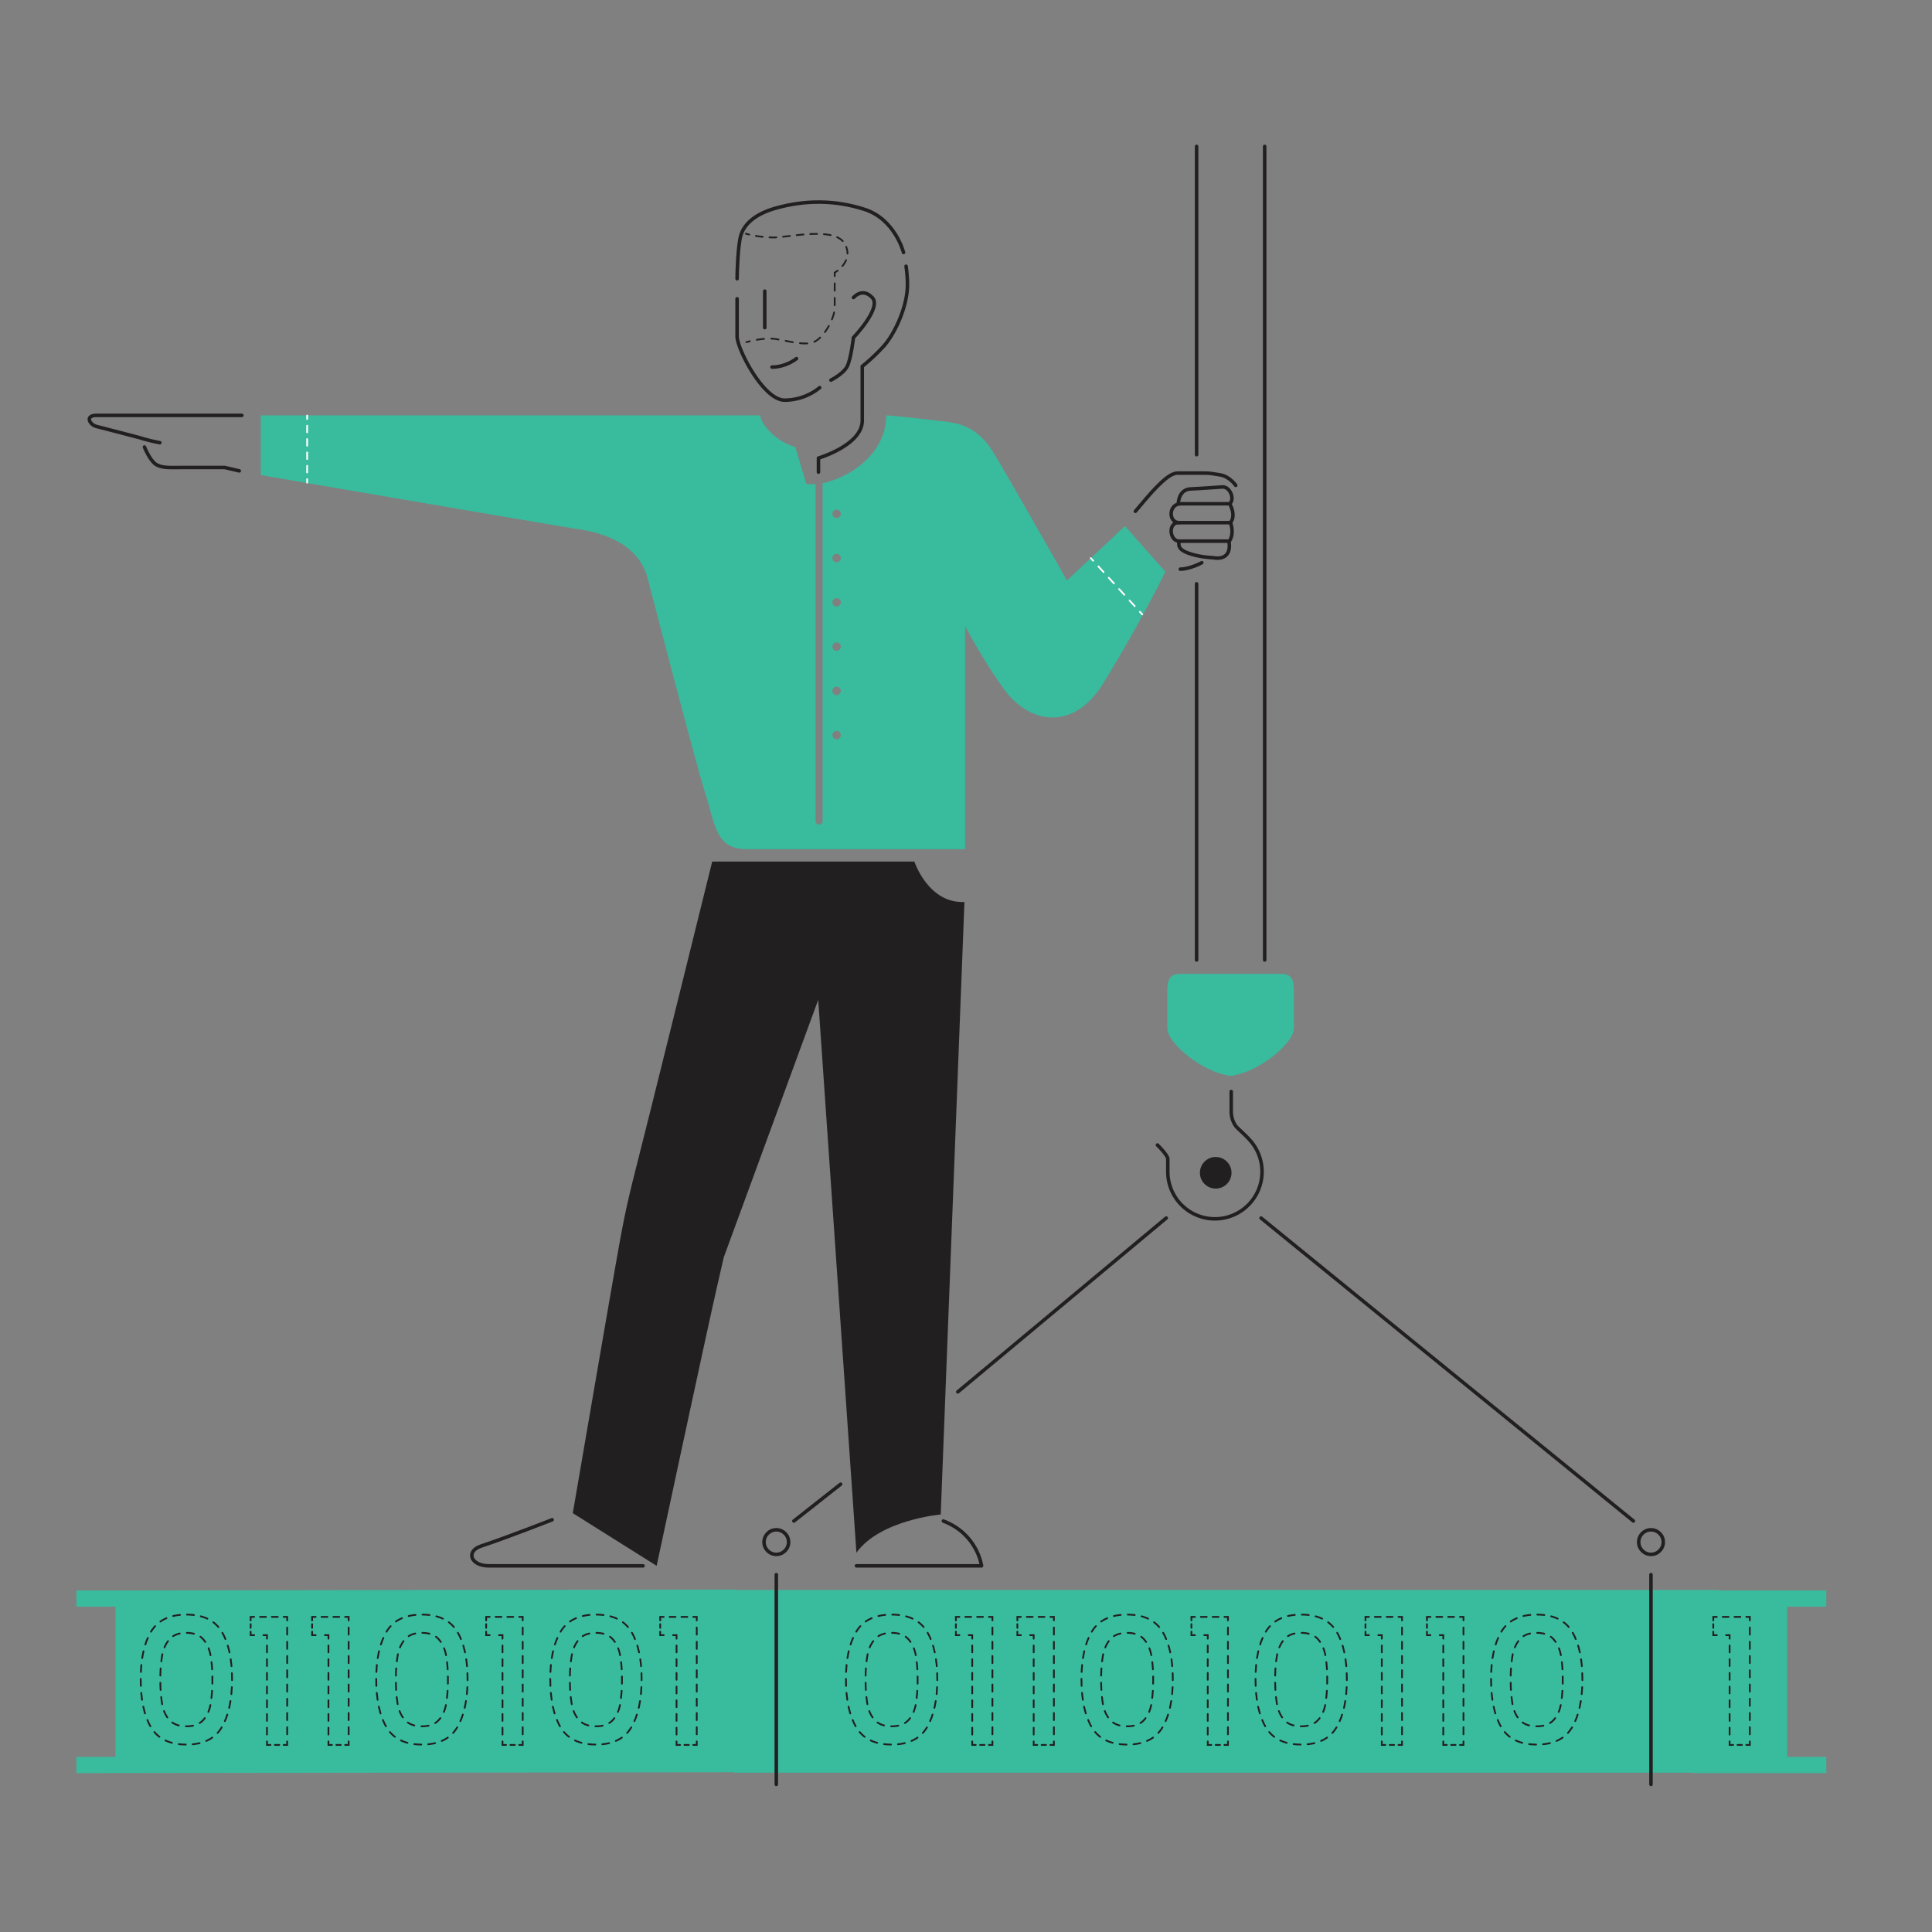 <svg xmlns="http://www.w3.org/2000/svg" viewBox="0 0 2200 2200"><rect x="0" y="0" width="2200" height="2200" fill="#808080" stroke="none"/><defs><style>.cls-1{fill:#221f20;}.cls-2{fill:#39bb9d;}.cls-10,.cls-11,.cls-12,.cls-13,.cls-14,.cls-15,.cls-16,.cls-17,.cls-18,.cls-3,.cls-4,.cls-5,.cls-6,.cls-7,.cls-8,.cls-9{fill:none;stroke-linecap:round;}.cls-3,.cls-4,.cls-5{stroke:#fff;}.cls-10,.cls-11,.cls-12,.cls-13,.cls-14,.cls-15,.cls-16,.cls-17,.cls-3,.cls-4,.cls-5,.cls-6,.cls-7,.cls-8,.cls-9{stroke-miterlimit:10;stroke-width:2px;}.cls-4{stroke-dasharray:8.76 8.76;}.cls-5{stroke-dasharray:7.61 7.61;}.cls-10,.cls-11,.cls-12,.cls-13,.cls-14,.cls-15,.cls-16,.cls-17,.cls-18,.cls-6,.cls-7,.cls-8,.cls-9{stroke:#221f20;}.cls-7{stroke-dasharray:7.77 7.77;}.cls-8{stroke-dasharray:8.28 8.28;}.cls-9{stroke-dasharray:7.95 7.95;}.cls-10{stroke-dasharray:8.16 8.16;}.cls-11{stroke-dasharray:4.27 4.27;}.cls-12{stroke-dasharray:6.72 6.72;}.cls-13{stroke-dasharray:8.11 8.11;}.cls-14{stroke-dasharray:5 5;}.cls-15{stroke-dasharray:7.8 7.8;}.cls-16{stroke-dasharray:7.95 7.95;}.cls-17{stroke-dasharray:7.95 7.95;}.cls-18{stroke-linejoin:round;stroke-width:4px;}</style></defs><g id="solid_shapes" data-name="solid shapes"><path class="cls-1" d="M811,981.1h230.22s15.78,47.9,57,46l-27,697.47s-69,6-96,43.5l-43.5-629.53-107.49,293s-4.29,18.66-7.23,31.43c-12.77,55.57-69.27,320.06-69.27,320.06l-78.58-49.37-16.91-10.63s41.59-242.34,48.49-281c7.5-42,10.5-61.49,24-114C737,1280.53,811,981.1,811,981.1Z"/><circle class="cls-1" cx="1384.35" cy="1335.47" r="18"/><path class="cls-2" d="M1458,1109H1344.66c-12.37,0-15.46,5-15.46,21.44v40.36c0,17.62,40.22,49.45,69,53.74v.49c1,0,2,0,3.1-.13,1.05.08,2.08.13,3.09.13v-.49c28.83-4.29,69-36.12,69-53.74v-40.36C1473.49,1114,1470.4,1109,1458,1109Z"/><polygon class="cls-2" points="87 1811.08 87 1829.57 131.48 1829.57 131.48 2000.59 87 2000.59 87 2019.08 838.54 2018.08 838.54 1810.08 87 1811.08"/><polygon class="cls-2" points="2079.67 1811.08 2079.67 1829.57 2035.19 1829.57 2035.19 2000.59 2079.67 2000.59 2079.67 2019.08 1928.65 2019.08 1928.65 1811.08 2079.67 1811.08"/><rect class="cls-2" x="835.55" y="1810.58" width="1121.4" height="208"/><path class="cls-2" d="M1281,599l-66,62s-68-120-84-146-34.26-32.57-55-35c-59.8-7-66.8-7-66.8-7,0,41.56-38.37,69.81-72.59,77.3a4,4,0,0,1,.08.78V935a4,4,0,0,1-8,0V551.38c-4.64.11-10.47-.26-10.47-.26l-12.57-42c-24.92-7.5-39.92-28.5-39.92-36.12H297v68s314,54,364,62,70,32,76,54,54,208,66,246,12,64,48,64h248V713s22,42,46,74c25.63,34.18,75.84,49.17,112-10,44-72,70-126,70-126ZM952.66,841.9a4.79,4.79,0,1,1,4.79-4.79A4.8,4.8,0,0,1,952.66,841.9Zm0-50.4a4.79,4.79,0,1,1,4.79-4.79A4.79,4.79,0,0,1,952.66,791.5Zm0-50.4a4.79,4.79,0,1,1,4.79-4.79A4.79,4.79,0,0,1,952.66,741.1Zm0-50.4a4.79,4.79,0,1,1,4.79-4.79A4.79,4.79,0,0,1,952.66,690.7Zm0-50.4a4.79,4.79,0,1,1,4.79-4.79A4.79,4.79,0,0,1,952.66,640.3Zm0-50.4a4.79,4.79,0,1,1,4.79-4.79A4.79,4.79,0,0,1,952.66,589.9Z"/></g><g id="inverted_dotted_lines" data-name="inverted dotted lines"><line class="cls-3" x1="1242.11" y1="635.54" x2="1244.81" y2="638.49"/><line class="cls-4" x1="1250.72" y1="644.95" x2="1295.05" y2="693.43"/><line class="cls-3" x1="1298" y1="696.66" x2="1300.7" y2="699.61"/><line class="cls-3" x1="349.75" y1="473.12" x2="349.75" y2="477.12"/><line class="cls-5" x1="349.75" y1="484.73" x2="349.75" y2="541.81"/><line class="cls-3" x1="349.75" y1="545.62" x2="349.75" y2="549.62"/></g><g id="dotted_lines" data-name="dotted lines"><path class="cls-6" d="M849.31,266.12s1.41.42,3.87,1"/><path class="cls-7" d="M860.79,268.64a123,123,0,0,0,20.06,1.76c17.1,0,69.63-12.83,81,7.12,7.28,12.74.61,22.64-5.16,28.13"/><path class="cls-6" d="M953.77,308.18a30.52,30.52,0,0,1-3.29,2.26v4"/><path class="cls-8" d="M950.48,322.71v27.82c0,10.66-10.76,32.48-22.94,38.57s-37.56-3.55-50.75-3.55a98.28,98.28,0,0,0-19,2.15"/><path class="cls-6" d="M853.76,388.6c-2.41.58-3.87,1-3.87,1"/><path class="cls-9" d="M171.92,1858.07q11.7-19.5,40.3-19.5t40.3,19.5q11.7,19.5,11.7,54.1,0,35-11.7,54.7t-40.3,19.7q-28.6,0-40.3-19.7t-11.7-54.7Q160.22,1877.58,171.92,1858.07Z"/><path class="cls-10" d="M239.72,1884.77q-2.1-11.2-8.5-18.3t-19-7.1q-12.6,0-19,7.1t-8.5,18.3a151.67,151.67,0,0,0-2.1,27.4,166.28,166.28,0,0,0,2,28.2q2,11.4,8.5,18.4t19.1,7q12.6,0,19.1-7t8.5-18.4a167.32,167.32,0,0,0,2-28.2A151.67,151.67,0,0,0,239.72,1884.77Z"/><polyline class="cls-6" points="289.41 1861.97 285.41 1861.97 285.41 1857.97"/><line class="cls-11" x1="285.41" y1="1853.7" x2="285.41" y2="1847.3"/><polyline class="cls-6" points="285.41 1845.17 285.41 1841.17 289.41 1841.17"/><line class="cls-12" x1="296.13" y1="1841.17" x2="319.65" y2="1841.17"/><polyline class="cls-6" points="323.01 1841.17 327.01 1841.17 327.01 1845.17"/><line class="cls-13" x1="327.01" y1="1853.28" x2="327.01" y2="1978.92"/><polyline class="cls-6" points="327.01 1982.97 327.01 1986.97 323.01 1986.97"/><line class="cls-14" x1="318.01" y1="1986.97" x2="310.51" y2="1986.97"/><polyline class="cls-6" points="308.01 1986.97 304.01 1986.97 304.01 1982.97"/><line class="cls-15" x1="304.01" y1="1975.17" x2="304.01" y2="1869.87"/><polyline class="cls-6" points="304.01 1865.97 304.01 1861.97 300.01 1861.97"/><polyline class="cls-6" points="359.41 1861.97 355.41 1861.97 355.41 1857.97"/><line class="cls-11" x1="355.41" y1="1853.7" x2="355.41" y2="1847.3"/><polyline class="cls-6" points="355.41 1845.17 355.41 1841.17 359.41 1841.17"/><line class="cls-12" x1="366.13" y1="1841.17" x2="389.65" y2="1841.17"/><polyline class="cls-6" points="393.01 1841.17 397.01 1841.17 397.01 1845.17"/><line class="cls-13" x1="397.01" y1="1853.28" x2="397.01" y2="1978.92"/><polyline class="cls-6" points="397.01 1982.97 397.01 1986.97 393.01 1986.97"/><line class="cls-14" x1="388.01" y1="1986.97" x2="380.51" y2="1986.97"/><polyline class="cls-6" points="378.01 1986.97 374.01 1986.97 374.01 1982.97"/><line class="cls-15" x1="374.01" y1="1975.17" x2="374.01" y2="1869.87"/><polyline class="cls-6" points="374.01 1865.97 374.01 1861.97 370.01 1861.97"/><path class="cls-9" d="M440.11,1858.07q11.7-19.5,40.3-19.5t40.3,19.5q11.7,19.5,11.7,54.1,0,35-11.7,54.7t-40.3,19.7q-28.61,0-40.3-19.7t-11.7-54.7Q428.41,1877.58,440.11,1858.07Z"/><path class="cls-10" d="M507.91,1884.77q-2.1-11.2-8.5-18.3t-19-7.1q-12.6,0-19,7.1t-8.5,18.3a151.67,151.67,0,0,0-2.1,27.4,167.32,167.32,0,0,0,2,28.2q2,11.4,8.5,18.4t19.1,7q12.6,0,19.1-7t8.5-18.4a167.32,167.32,0,0,0,2-28.2A151.67,151.67,0,0,0,507.91,1884.77Z"/><polyline class="cls-6" points="557.61 1861.97 553.61 1861.97 553.61 1857.97"/><line class="cls-11" x1="553.61" y1="1853.7" x2="553.61" y2="1847.3"/><polyline class="cls-6" points="553.61 1845.17 553.61 1841.17 557.61 1841.17"/><line class="cls-12" x1="564.33" y1="1841.17" x2="587.85" y2="1841.17"/><polyline class="cls-6" points="591.21 1841.17 595.21 1841.17 595.21 1845.17"/><line class="cls-13" x1="595.21" y1="1853.28" x2="595.21" y2="1978.92"/><polyline class="cls-6" points="595.21 1982.97 595.21 1986.97 591.21 1986.97"/><line class="cls-14" x1="586.21" y1="1986.97" x2="578.71" y2="1986.97"/><polyline class="cls-6" points="576.21 1986.97 572.21 1986.97 572.21 1982.97"/><line class="cls-15" x1="572.21" y1="1975.17" x2="572.21" y2="1869.87"/><polyline class="cls-6" points="572.21 1865.97 572.21 1861.97 568.21 1861.97"/><path class="cls-9" d="M638.31,1858.07q11.7-19.5,40.3-19.5t40.3,19.5q11.7,19.5,11.7,54.1,0,35-11.7,54.7t-40.3,19.7q-28.61,0-40.3-19.7t-11.7-54.7Q626.61,1877.58,638.31,1858.07Z"/><path class="cls-10" d="M706.11,1884.77q-2.1-11.2-8.5-18.3t-19-7.1q-12.6,0-19,7.1t-8.5,18.3a151.67,151.67,0,0,0-2.1,27.4,166.28,166.28,0,0,0,2,28.2q2,11.4,8.5,18.4t19.1,7q12.6,0,19.1-7t8.5-18.4a167.32,167.32,0,0,0,2-28.2A151.67,151.67,0,0,0,706.11,1884.77Z"/><polyline class="cls-6" points="755.8 1861.97 751.8 1861.97 751.8 1857.97"/><line class="cls-11" x1="751.8" y1="1853.7" x2="751.8" y2="1847.3"/><polyline class="cls-6" points="751.8 1845.17 751.8 1841.17 755.8 1841.17"/><line class="cls-12" x1="762.52" y1="1841.17" x2="786.04" y2="1841.17"/><polyline class="cls-6" points="789.4 1841.17 793.4 1841.17 793.4 1845.17"/><line class="cls-13" x1="793.4" y1="1853.28" x2="793.4" y2="1978.92"/><polyline class="cls-6" points="793.4 1982.97 793.4 1986.97 789.4 1986.97"/><line class="cls-14" x1="784.4" y1="1986.97" x2="776.9" y2="1986.97"/><polyline class="cls-6" points="774.4 1986.97 770.4 1986.97 770.4 1982.97"/><line class="cls-15" x1="770.4" y1="1975.17" x2="770.4" y2="1869.87"/><polyline class="cls-6" points="770.4 1865.97 770.4 1861.97 766.4 1861.97"/><polyline class="cls-6" points="1954.94 1861.97 1950.94 1861.97 1950.94 1857.97"/><line class="cls-11" x1="1950.94" y1="1853.7" x2="1950.94" y2="1847.3"/><polyline class="cls-6" points="1950.94 1845.17 1950.94 1841.17 1954.94 1841.17"/><line class="cls-12" x1="1961.66" y1="1841.17" x2="1985.18" y2="1841.17"/><polyline class="cls-6" points="1988.54 1841.17 1992.54 1841.17 1992.54 1845.17"/><line class="cls-13" x1="1992.54" y1="1853.28" x2="1992.54" y2="1978.92"/><polyline class="cls-6" points="1992.54 1982.97 1992.54 1986.97 1988.54 1986.97"/><line class="cls-14" x1="1983.54" y1="1986.97" x2="1976.04" y2="1986.97"/><polyline class="cls-6" points="1973.54 1986.97 1969.54 1986.97 1969.54 1982.97"/><line class="cls-15" x1="1969.54" y1="1975.17" x2="1969.54" y2="1869.87"/><polyline class="cls-6" points="1969.54 1865.97 1969.54 1861.97 1965.54 1861.97"/><path class="cls-9" d="M975,1858.07q11.7-19.5,40.3-19.5t40.3,19.5q11.7,19.5,11.7,54.1,0,35-11.7,54.7t-40.3,19.7q-28.6,0-40.3-19.7t-11.7-54.7Q963.29,1877.58,975,1858.07Z"/><path class="cls-10" d="M1042.79,1884.77q-2.1-11.2-8.5-18.3t-19-7.1q-12.6,0-19,7.1t-8.5,18.3a151.67,151.67,0,0,0-2.1,27.4,167.32,167.32,0,0,0,2,28.2q2,11.4,8.5,18.4t19.1,7q12.6,0,19.1-7t8.5-18.4a167.32,167.32,0,0,0,2-28.2A151.67,151.67,0,0,0,1042.79,1884.77Z"/><polyline class="cls-6" points="1092.49 1861.97 1088.49 1861.97 1088.49 1857.97"/><line class="cls-11" x1="1088.49" y1="1853.7" x2="1088.49" y2="1847.3"/><polyline class="cls-6" points="1088.49 1845.17 1088.49 1841.17 1092.49 1841.17"/><line class="cls-12" x1="1099.21" y1="1841.17" x2="1122.73" y2="1841.17"/><polyline class="cls-6" points="1126.09 1841.17 1130.09 1841.17 1130.09 1845.17"/><line class="cls-13" x1="1130.09" y1="1853.28" x2="1130.09" y2="1978.92"/><polyline class="cls-6" points="1130.09 1982.97 1130.09 1986.97 1126.09 1986.97"/><line class="cls-14" x1="1121.09" y1="1986.97" x2="1113.59" y2="1986.97"/><polyline class="cls-6" points="1111.09 1986.97 1107.09 1986.97 1107.09 1982.97"/><line class="cls-15" x1="1107.09" y1="1975.17" x2="1107.09" y2="1869.87"/><polyline class="cls-6" points="1107.09 1865.97 1107.09 1861.97 1103.09 1861.97"/><polyline class="cls-6" points="1162.49 1861.97 1158.49 1861.97 1158.49 1857.97"/><line class="cls-11" x1="1158.49" y1="1853.7" x2="1158.49" y2="1847.3"/><polyline class="cls-6" points="1158.49 1845.17 1158.49 1841.17 1162.49 1841.17"/><line class="cls-12" x1="1169.21" y1="1841.17" x2="1192.73" y2="1841.17"/><polyline class="cls-6" points="1196.09 1841.17 1200.09 1841.17 1200.09 1845.17"/><line class="cls-13" x1="1200.09" y1="1853.28" x2="1200.09" y2="1978.92"/><polyline class="cls-6" points="1200.09 1982.97 1200.09 1986.97 1196.09 1986.97"/><line class="cls-14" x1="1191.09" y1="1986.97" x2="1183.59" y2="1986.97"/><polyline class="cls-6" points="1181.09 1986.97 1177.09 1986.97 1177.09 1982.97"/><line class="cls-15" x1="1177.09" y1="1975.17" x2="1177.09" y2="1869.87"/><polyline class="cls-6" points="1177.09 1865.97 1177.09 1861.97 1173.09 1861.97"/><path class="cls-9" d="M1243.19,1858.07q11.7-19.5,40.3-19.5t40.3,19.5q11.7,19.5,11.7,54.1,0,35-11.7,54.7t-40.3,19.7q-28.6,0-40.3-19.7t-11.7-54.7Q1231.49,1877.58,1243.19,1858.07Z"/><path class="cls-10" d="M1311,1884.77q-2.1-11.2-8.5-18.3t-19-7.1q-12.6,0-19,7.1t-8.5,18.3a151.67,151.67,0,0,0-2.1,27.4,166.28,166.28,0,0,0,2,28.2q2,11.4,8.5,18.4t19.1,7q12.6,0,19.1-7t8.5-18.4a167.32,167.32,0,0,0,2-28.2A151.67,151.67,0,0,0,1311,1884.77Z"/><polyline class="cls-6" points="1360.68 1861.97 1356.68 1861.97 1356.68 1857.97"/><line class="cls-11" x1="1356.68" y1="1853.7" x2="1356.68" y2="1847.3"/><polyline class="cls-6" points="1356.68 1845.17 1356.68 1841.17 1360.68 1841.17"/><line class="cls-12" x1="1367.4" y1="1841.17" x2="1390.92" y2="1841.17"/><polyline class="cls-6" points="1394.29 1841.17 1398.29 1841.17 1398.29 1845.17"/><line class="cls-13" x1="1398.28" y1="1853.28" x2="1398.28" y2="1978.92"/><polyline class="cls-6" points="1398.29 1982.97 1398.29 1986.97 1394.29 1986.97"/><line class="cls-14" x1="1389.28" y1="1986.97" x2="1381.78" y2="1986.97"/><polyline class="cls-6" points="1379.29 1986.97 1375.29 1986.97 1375.29 1982.97"/><line class="cls-15" x1="1375.28" y1="1975.17" x2="1375.28" y2="1869.87"/><polyline class="cls-6" points="1375.29 1865.97 1375.29 1861.97 1371.29 1861.97"/><path class="cls-16" d="M1441.38,1858.07q11.7-19.5,40.3-19.5t40.3,19.5q11.7,19.5,11.7,54.1,0,35-11.7,54.7t-40.3,19.7q-28.61,0-40.3-19.7t-11.7-54.7Q1429.68,1877.58,1441.38,1858.07Z"/><path class="cls-10" d="M1509.18,1884.77q-2.1-11.2-8.5-18.3t-19-7.1q-12.6,0-19,7.1t-8.5,18.3a151.67,151.67,0,0,0-2.1,27.4,167.32,167.32,0,0,0,2,28.2q2,11.4,8.5,18.4t19.1,7q12.6,0,19.1-7t8.5-18.4a167.32,167.32,0,0,0,2-28.2A151.67,151.67,0,0,0,1509.18,1884.77Z"/><polyline class="cls-6" points="1558.88 1861.97 1554.88 1861.97 1554.88 1857.97"/><line class="cls-11" x1="1554.88" y1="1853.7" x2="1554.88" y2="1847.3"/><polyline class="cls-6" points="1554.88 1845.17 1554.88 1841.17 1558.88 1841.17"/><line class="cls-12" x1="1565.6" y1="1841.17" x2="1589.12" y2="1841.17"/><polyline class="cls-6" points="1592.48 1841.17 1596.48 1841.17 1596.48 1845.17"/><line class="cls-13" x1="1596.48" y1="1853.28" x2="1596.48" y2="1978.92"/><polyline class="cls-6" points="1596.48 1982.97 1596.48 1986.97 1592.48 1986.97"/><line class="cls-14" x1="1587.48" y1="1986.97" x2="1579.98" y2="1986.97"/><polyline class="cls-6" points="1577.48 1986.97 1573.48 1986.97 1573.48 1982.97"/><line class="cls-15" x1="1573.48" y1="1975.17" x2="1573.48" y2="1869.87"/><polyline class="cls-6" points="1573.48 1865.97 1573.48 1861.97 1569.48 1861.97"/><polyline class="cls-6" points="1628.88 1861.97 1624.88 1861.97 1624.88 1857.97"/><line class="cls-11" x1="1624.88" y1="1853.7" x2="1624.88" y2="1847.3"/><polyline class="cls-6" points="1624.88 1845.17 1624.88 1841.17 1628.88 1841.17"/><line class="cls-12" x1="1635.6" y1="1841.17" x2="1659.12" y2="1841.17"/><polyline class="cls-6" points="1662.48 1841.17 1666.48 1841.17 1666.48 1845.17"/><line class="cls-13" x1="1666.48" y1="1853.28" x2="1666.48" y2="1978.92"/><polyline class="cls-6" points="1666.48 1982.97 1666.48 1986.97 1662.48 1986.97"/><line class="cls-14" x1="1657.48" y1="1986.97" x2="1649.98" y2="1986.97"/><polyline class="cls-6" points="1647.48 1986.97 1643.48 1986.97 1643.48 1982.97"/><line class="cls-15" x1="1643.48" y1="1975.17" x2="1643.48" y2="1869.87"/><polyline class="cls-6" points="1643.48 1865.97 1643.48 1861.97 1639.48 1861.97"/><path class="cls-17" d="M1709.58,1858.07q11.7-19.5,40.3-19.5t40.3,19.5q11.7,19.5,11.7,54.1,0,35-11.7,54.7t-40.3,19.7q-28.61,0-40.3-19.7t-11.7-54.7Q1697.88,1877.58,1709.58,1858.07Z"/><path class="cls-10" d="M1777.38,1884.77q-2.1-11.2-8.5-18.3t-19-7.1q-12.6,0-19,7.1t-8.5,18.3a151.67,151.67,0,0,0-2.1,27.4,166.28,166.28,0,0,0,2,28.2q2,11.4,8.5,18.4t19.1,7q12.6,0,19.1-7t8.5-18.4a167.32,167.32,0,0,0,2-28.2A151.67,151.67,0,0,0,1777.38,1884.77Z"/></g><g id="solid_lines" data-name="solid lines"><line class="cls-18" x1="1440.1" y1="166.73" x2="1440.1" y2="1093.14"/><line class="cls-18" x1="1362.6" y1="664.78" x2="1362.6" y2="1093.14"/><line class="cls-18" x1="1362.6" y1="166.73" x2="1362.6" y2="517.76"/><path class="cls-18" d="M1292.89,582.21c7.24-8.68,18.41-21.93,24.88-28.32s15.47-15.18,23.21-15.18h27.52c10.31,0,9.45.28,20.63,2s18,12,18,12"/><path class="cls-18" d="M1344.05,648.11c8.11,0,20.14-4.8,24.44-7.38"/><path class="cls-18" d="M1341.84,573.66c0-7.73,4.15-16.46,13.76-16.89,12.89-.58,36.69-2.3,36.69-2.3,8.59,0,14,14,8,19.19,0,0,7.73,12.9.85,21.5,0,0,5.17,12.31-1.71,21.77,0,0,5.15,22.36-18.92,18.06,0,0-13.26-.41-24.93-4.3-7.74-2.58-15.2-5.74-12.76-14.48"/><path class="cls-18" d="M1401.16,595.16h-59.32c-12,0-10.18,21.05,1,21.05h56.61"/><path class="cls-18" d="M1400.31,573.66h-55.89c-13.76,0-14.48,21.5-1.58,21.5"/><path class="cls-18" d="M1318,1303.83s11.8,11.61,11.8,15.92v14.51a53.65,53.65,0,1,0,93.3-36.14c-4.77-5.34-11.77-11.56-14.49-14.28s-6.6-9.32-6.6-18.26V1243"/><line class="cls-18" x1="957.23" y1="1690.07" x2="904" y2="1732"/><line class="cls-18" x1="1328" y1="1387" x2="1090.64" y2="1584.98"/><circle class="cls-18" cx="884" cy="1756" r="14"/><line class="cls-18" x1="1436" y1="1387" x2="1860" y2="1732"/><circle class="cls-18" cx="1880" cy="1756" r="14"/><path class="cls-18" d="M932,537.62v-16s49.87-14.73,49.87-42.75V417.16a222.09,222.09,0,0,0,24.23-22.79c12.82-14.25,25.65-42.75,27.07-65.55.74-11.75-1.42-25.65-1.42-25.65"/><path class="cls-18" d="M1028.85,287.5s-9.58-37.95-44.47-49.12c-34.09-10.91-67.5-10.66-100.48-1.52-24.6,6.81-36.54,18.64-40.29,31.16-3.3,11-4.28,42.27-4.28,49.4"/><path class="cls-18" d="M839.33,340.22V383c0,14.24,29.92,72.67,54.15,72.67a63.58,63.58,0,0,0,39.9-14.25"/><path class="cls-18" d="M946.2,432.84s14.25-7.13,18.53-15.68,7.12-32.77,7.12-32.77,32.68-33.93,21.37-45.6c-6.81-7-14.25-7.12-21.37,0"/><line class="cls-18" x1="870.83" y1="331.5" x2="870.83" y2="373.1"/><path class="cls-18" d="M907,408.32S895.32,418,879.08,418"/><path class="cls-18" d="M275.39,473H109.92c-13.62,0-7.78,10.7,0,12.64s48.73,12.65,48.73,12.65A202.41,202.41,0,0,0,182,504.1"/><path class="cls-18" d="M272.47,536.2l-16.54-3.84H206.24c-11.68,0-22.38.92-29.19-3.94S164.49,509,164.49,509"/><path class="cls-18" d="M975.22,1783.06h142.49s-4.5-36.12-43.49-51.06"/><path class="cls-18" d="M732.23,1783.06H556.74c-21,0-26.6-16.64-9-22.5,31.5-10.5,81-30,81-30"/><line class="cls-18" x1="884" y1="1793.06" x2="884" y2="2031.91"/><line class="cls-18" x1="1880" y1="1793.06" x2="1880" y2="2031.91"/></g></svg>